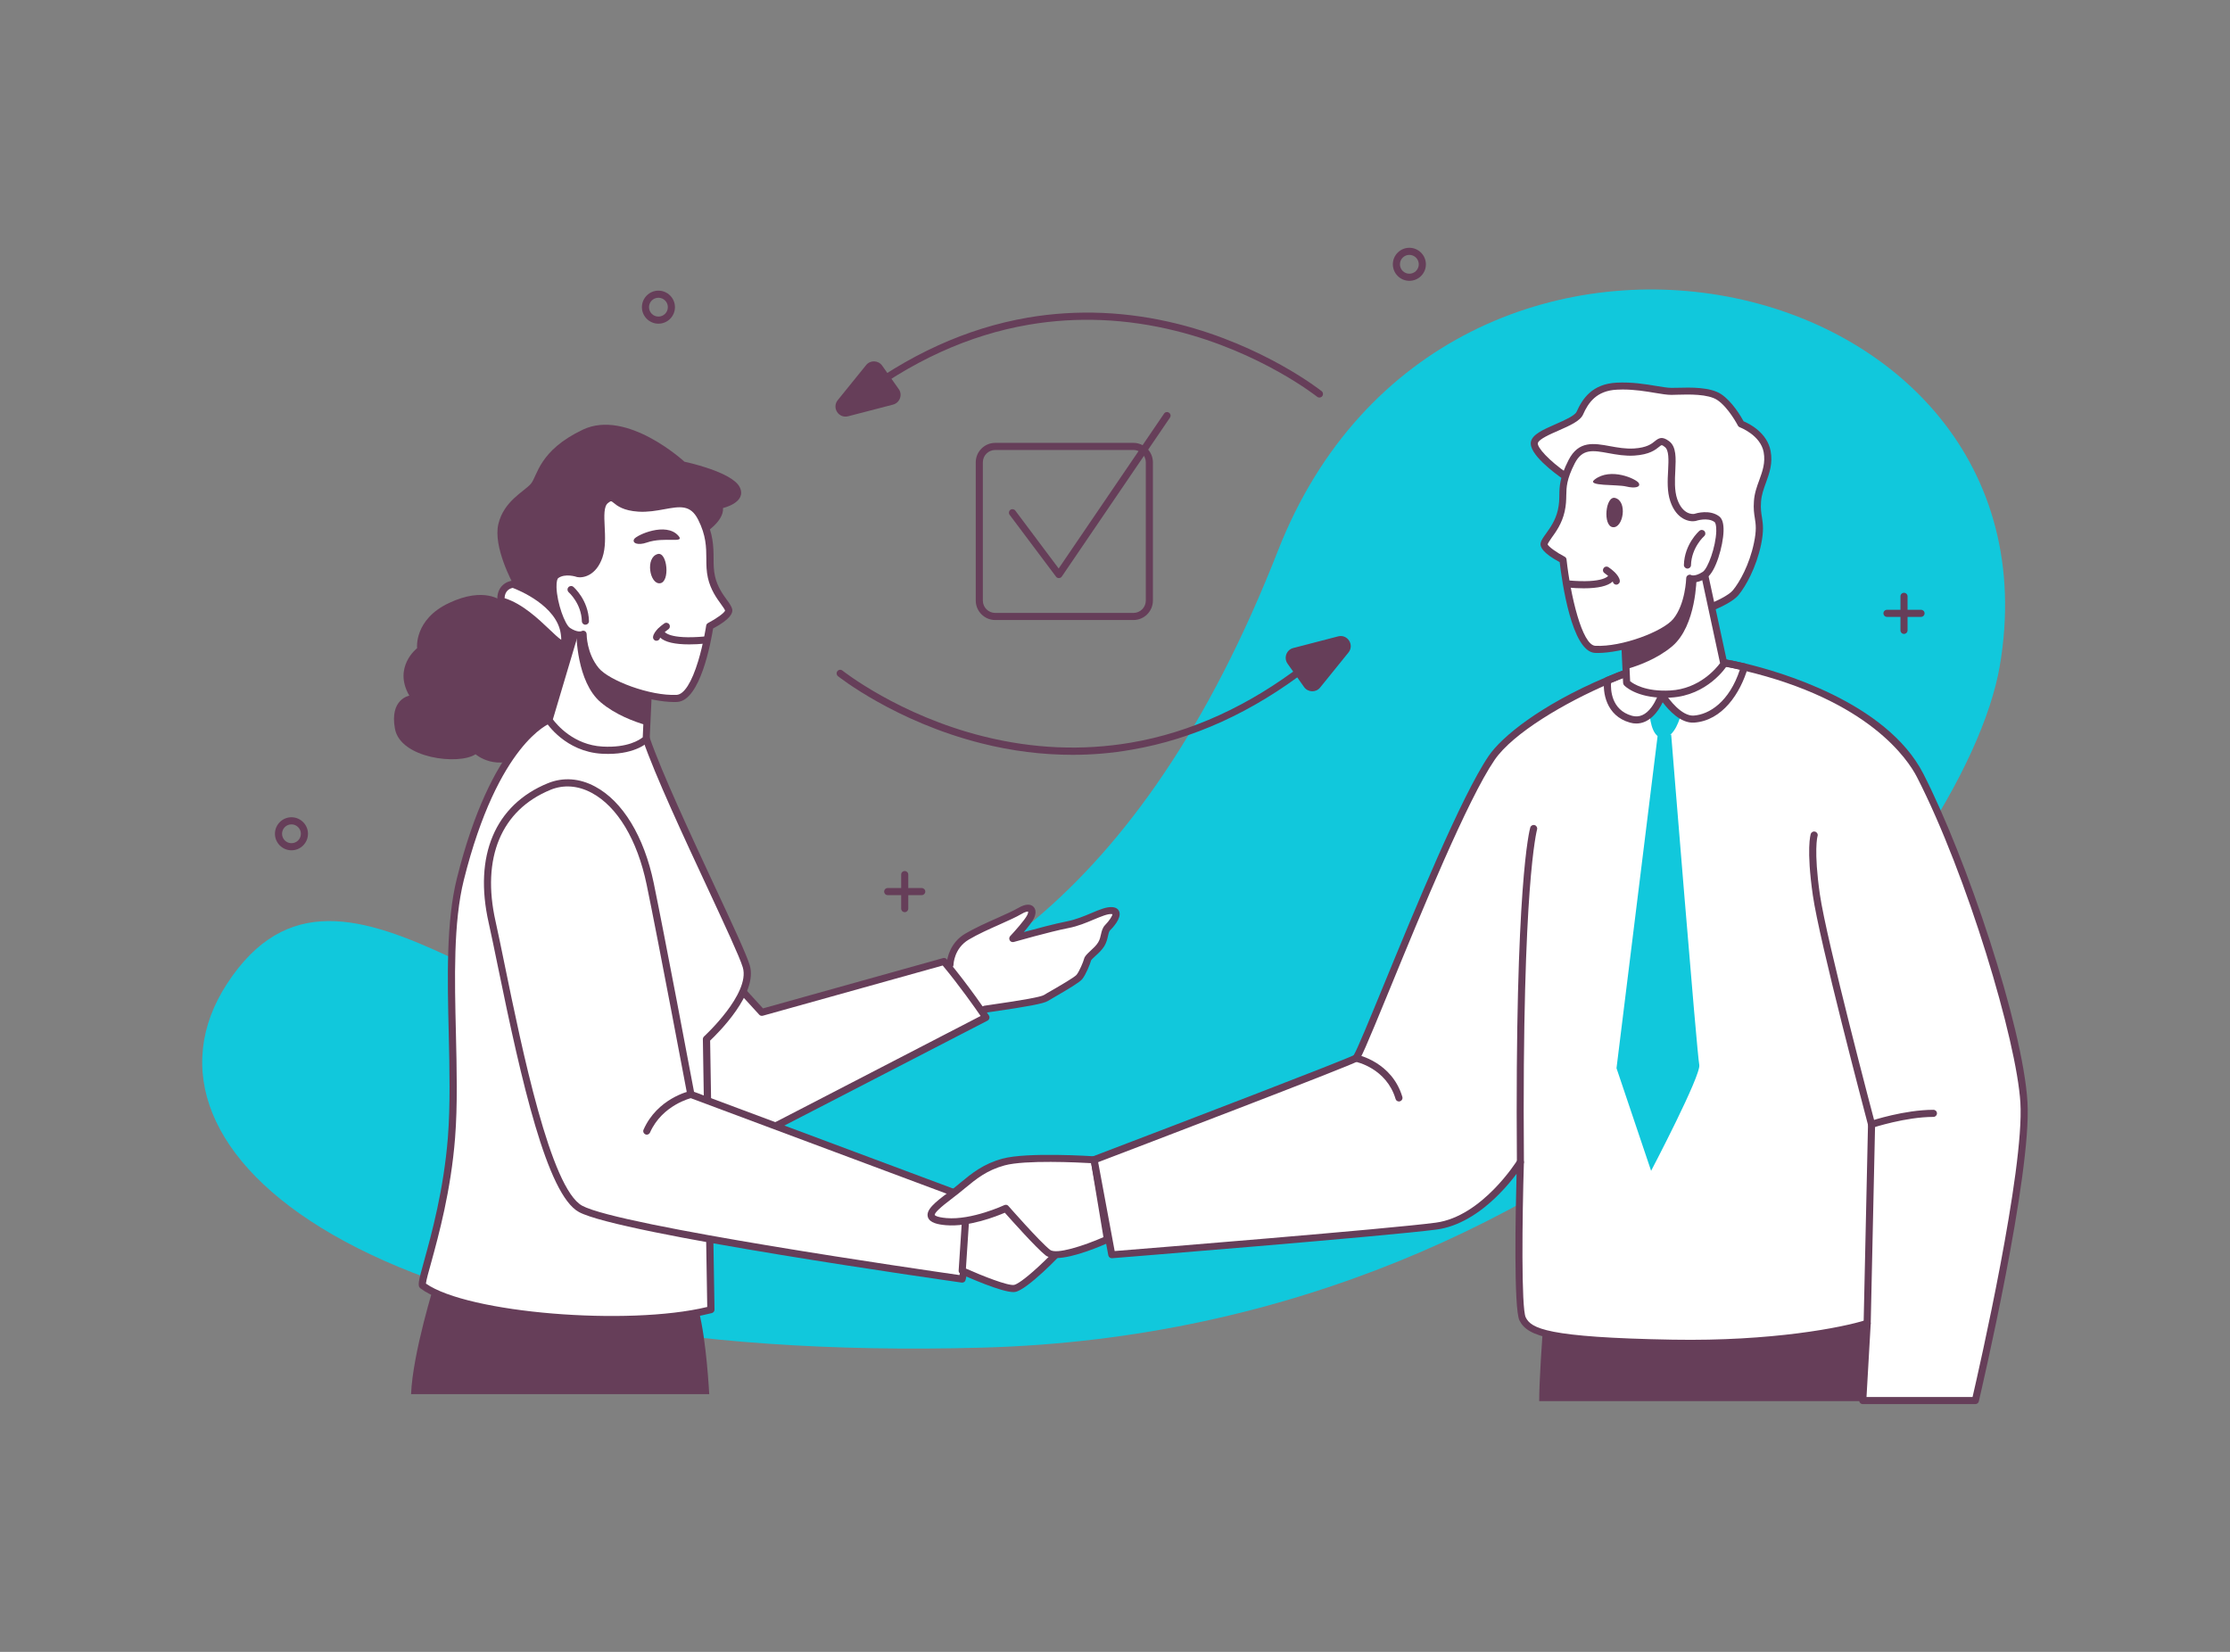 <?xml version="1.0" encoding="UTF-8"?>
<!-- Generator: Adobe Illustrator 28.0.0, SVG Export Plug-In . SVG Version: 6.00 Build 0)  -->
<svg xmlns="http://www.w3.org/2000/svg" xmlns:xlink="http://www.w3.org/1999/xlink" version="1.1" id="customer_service_call" x="0px" y="0px" viewBox="0 0 2700 2000" style="enable-background:new 0 0 2700 2000;" xml:space="preserve">
<rect x="0" y="0" width="2700" height="2000" fill="#808080" stroke="none"/>
<style type="text/css">
	.st0{fill:#11C8DC;}
	.st1{fill:#FFFFFF;}
	.st2{fill:#663E59;}
</style>
<g>
	<g>
		<g>
			<path class="st0" d="M274.8,1191.2c-131.3,201.8,167.8,461.4,915.9,440.4c748.1-21,1189.7-587.1,1230.5-825     c83.9-489.4-671.2-657.2-873.9-139.8c-167.1,426.5-404.1,564.2-636.2,597.8C645.3,1303.1,418.1,971,274.8,1191.2z"></path>
		</g>
		<g>
			<g>
				<g>
					<g>
						<path class="st1" d="M1122.4,1188.1l28-20c0,0,0.4-22.1,20.6-34c20.3-11.9,50.1-22.9,63.6-30.9c13.5-8,17.2-1.4,13.3,6.8        c-4,8.1-21.5,26.6-21.5,26.6s43.2-12.4,66.2-16.9c23-4.5,42.4-18.1,53.8-17.1s-0.2,15.5-5.1,20.4s-3.1,12.2-8,20.3        c-4.9,8.1-15.5,14.5-16.5,18.5c-1,4.1-6,16.3-9.9,21.1c-3.9,4.8-32.8,20.7-40.6,25.5s-70,12.8-73.8,13.5        c-3.8,0.8-35.7,23.1-35.7,23.1L1122.4,1188.1z"></path>
						<path class="st2" d="M1156.9,1249.3c-0.3,0-0.6,0-0.9-0.1c-1.2-0.2-2.2-1-2.8-2l-34.5-57c-1.2-1.9-0.7-4.4,1.2-5.7l26.4-18.8        c0.7-6.4,4.2-24.6,22.6-35.4c11.4-6.7,25.7-13.1,38.3-18.7c10-4.5,19.5-8.7,25.3-12.1c10.4-6.1,15.8-4.4,18.5-1.9        c3.4,3.1,3.7,8.4,0.8,14.3c-2.1,4.3-7.3,10.9-12.2,16.6c14.7-4,37.5-10.1,52.3-13c10.7-2.1,20.7-6.3,29.5-10        c9.9-4.2,18.5-7.8,25.5-7.2c5.7,0.5,7.6,3.6,8.3,5.5c2.9,8.1-8.4,19.9-10.8,22.2c-1.6,1.6-2.1,3.7-2.9,7.3        c-0.8,3.4-1.7,7.7-4.4,12.2c-2.9,4.7-7.3,8.8-10.9,12c-2,1.9-4.8,4.4-5.2,5.4c-1,4.1-6.2,17-10.7,22.6        c-3.2,3.9-16,11.5-32.5,21.1c-3.9,2.3-7.3,4.2-9.2,5.4c-5,3.1-24.5,6.8-67.6,13c-3.6,0.5-6.6,0.9-7.5,1.1        c-3.1,1.2-19.7,12.3-34.3,22.5C1158.6,1249.1,1157.7,1249.3,1156.9,1249.3z M1128.1,1189.3l30,49.6        c14.1-9.8,30-20.5,33.6-21.2c0.8-0.2,3.1-0.5,8.1-1.2c39-5.6,60.6-9.5,64.2-11.8c2-1.3,5.4-3.2,9.4-5.5c9-5.2,27.7-16,30.1-19        c3.3-4.1,8.1-15.5,9.1-19.4c0.8-3.2,3.9-6,7.7-9.6c3.3-3,7.1-6.5,9.3-10.2c2-3.2,2.7-6.5,3.4-9.6c0.9-4,1.8-8.1,5.2-11.6        c4.7-4.7,8.5-10.6,8.7-12.9c-0.2-0.1-0.5-0.1-0.9-0.2c-4.8-0.4-12.5,2.8-21.4,6.5c-9.2,3.9-19.6,8.3-31.2,10.5        c-22.6,4.4-65.4,16.7-65.9,16.8c-1.9,0.5-3.9-0.2-4.9-1.9c-1-1.7-0.8-3.8,0.5-5.2c4.7-5,17.7-19.4,20.7-25.6        c1.1-2.3,1.1-3.6,1-4.1c-0.8-0.1-3.4,0.1-8.2,3c-6.3,3.7-15.5,7.8-26.2,12.6c-12.4,5.5-26.5,11.8-37.4,18.3        c-17.8,10.5-18.5,29.6-18.5,30.4c0,1.4-0.7,2.6-1.8,3.4L1128.1,1189.3z M1193.4,1226.1        C1193.4,1226.1,1193.4,1226.1,1193.4,1226.1C1193.4,1226.1,1193.4,1226.1,1193.4,1226.1z"></path>
					</g>
					<g>
						<path class="st1" d="M1143,1164.1l-220.5,61.6l-115.1-125.9l-71.8,152.6l107.9,96.2c27.5,24.5,67.3,29.5,100.1,12.6        l250.2-129.5C1193.6,1231.7,1169.5,1195.6,1143,1164.1z"></path>
						<path class="st2" d="M902.7,1375.3c-22.5,0-44.8-8-62.2-23.5l-107.9-96.2c-1.4-1.3-1.8-3.3-1-5.1l71.8-152.6        c0.6-1.3,1.8-2.2,3.3-2.4c1.4-0.2,2.9,0.3,3.8,1.4l113.3,124l218-60.9c1.6-0.5,3.4,0.1,4.5,1.4c26.4,31.4,50.7,67.6,51,68        c0.7,1,0.9,2.3,0.6,3.5c-0.3,1.2-1.1,2.2-2.2,2.8L945.4,1365C932,1371.9,917.3,1375.3,902.7,1375.3z M740.7,1251.3l105.5,94        c26,23.2,64.3,28,95.2,12l245.9-127.2c-6.8-9.9-25.6-36.7-45.9-61.1l-217.8,60.8c-1.6,0.4-3.2,0-4.3-1.2l-110.8-121.2        L740.7,1251.3z"></path>
					</g>
				</g>
				<g>
					<g>
						<path class="st2" d="M875.4,615.1c1.3,16.1-22.7,30.8-22.7,30.8L706,768c0,0-20.5,12.9-19.2,18.2c8,32.1-13.4,104.3-49.5,127        c-36.1,22.7-61.5,0-61.5,0c-20.1,13.4-90.9,5.3-97.6-30.8c-6.7-36.1,17.4-40.1,17.4-40.1c-20.1-34.7,9.4-57.5,9.4-57.5        s-4-34.8,38.8-54.8c21.5-10.1,37.2-10.7,47.6-8.8c10.3,1.8,15.3,6.2,15.3,6.2c-1.3-18.7,14.7-20.1,14.7-20.1l0,0        c-0.6-1.2-24.6-45.1-18-72.8c6.7-28.1,31.4-39.4,39.4-48.8c8-9.4,9.4-40.1,62.9-65.5c53.5-25.4,123,38.8,123,38.8        s57.5,12,66.9,30.8C904.8,608.4,875.4,615.1,875.4,615.1z"></path>
					</g>
					<g>
						<path class="st1" d="M606.6,727.4c-1.3-18.7,14.7-20.1,14.7-20.1s56.6,19.6,61.9,59.7C688.6,807.2,652.1,739.4,606.6,727.4z"></path>
						<path class="st2" d="M680.9,784c-5.1,0-11.3-5.9-21.2-15.3c-14-13.3-33.3-31.6-54.3-37.1c-1.8-0.5-3.1-2-3.2-3.9        c-1.3-18.2,11.6-24.1,18.7-24.7c0.6,0,1.2,0,1.8,0.2c0.6,0.2,14.8,5.2,30,15.3c20.4,13.7,32.5,30.3,34.9,47.9        c1,7.2,1.2,14.3-3.6,16.7C683,783.7,682,784,680.9,784z M610.9,724.2c21.8,6.9,40.8,25,54.8,38.3c4.8,4.6,10.6,10.1,13.8,12.1        c0.1-1.3,0-3.4-0.5-6.9c-4.6-34.3-51-53.2-58.2-55.9C618.1,712.3,611.3,714.5,610.9,724.2z"></path>
					</g>
				</g>
				<g>
					<path class="st2" d="M526.6,1552.6c0,0-26.9,85.3-28.9,135.4h361c0,0-3.3-65.5-12.7-100.9S526.6,1552.6,526.6,1552.6z"></path>
				</g>
				<g>
					<path class="st1" d="M664.7,871.8c0,0-64.6,21.6-107.4,192.8c-21.4,85.6-3,214.6-10.7,312.9c-7.7,98.3-39.6,175.6-34.8,179.2       c52.1,38.8,255.2,53.2,348.8,29.1l-5.3-327.6c0,0,58.8-53.5,48.1-88.2c-9.5-30.8-95-200.2-121-275.2S664.7,871.8,664.7,871.8z"></path>
					<path class="st2" d="M739.9,1601.8c-22.5,0-46-0.9-69.6-2.8c-76.1-6-136.3-20.6-161.1-39c-4.1-3-2.6-8.3,4.4-33.7       c8.9-32.2,23.7-86.1,28.7-149.3c3-38.6,2-83,1-126c-1.6-66.5-3.2-135.3,9.9-187.6c41.5-166.1,103.5-193.3,109.8-195.7       c4.8-2.7,51.4-27.7,88.1-13.9c16.6,6.3,28.6,19.5,35.5,39.3c14.9,43,49.9,118,78,178.4c21.8,46.7,39,83.6,43.1,97       c10.5,34.2-38.5,82.5-47.9,91.4l5.3,325.7c0,2-1.3,3.7-3.2,4.2C831.5,1597.7,787.9,1601.8,739.9,1601.8z M515.7,1554.1       c50.7,35.6,244.3,51.6,340.6,28.3l-5.3-324.2c0-1.2,0.5-2.4,1.4-3.3c0.1-0.1,14.6-13.4,27.6-30.6c11.6-15.3,24.3-37,19.3-53.2       c-3.9-12.8-21.9-51.3-42.6-95.9c-28.2-60.5-63.3-135.8-78.3-179.2c-6-17.3-16.2-28.8-30.3-34.1c-34.1-12.8-80.7,13.3-81.2,13.5       c-0.2,0.1-0.5,0.2-0.7,0.3l0,0c-0.6,0.2-63.1,23.8-104.6,189.7c-12.8,51.2-11.2,119.4-9.6,185.3c1,43.2,2.1,87.8-1,126.9       c-5,64-20,118.4-28.9,150.9C518.9,1539.8,516,1550.4,515.7,1554.1z M664.7,871.8L664.7,871.8L664.7,871.8z"></path>
				</g>
				<g>
					<g>
						<path class="st1" d="M786.6,804.1l-3.4,74.1l-0.7,16.5c0,0-14.6,15.6-53.1,13.5c-42.7-2.3-64.6-36.4-64.6-36.4l32.5-109.2        l9.1-1.2L786.6,804.1z"></path>
						<path class="st2" d="M736.2,912.8c-2.3,0-4.7-0.1-7.2-0.2c-44.4-2.4-67-36.9-68-38.4c-0.7-1.1-0.9-2.4-0.5-3.6l32.5-109.2        c0.5-1.6,1.9-2.8,3.6-3l9.1-1.2c0.9-0.1,1.8,0,2.6,0.5l80.2,42.7c1.5,0.8,2.4,2.3,2.3,4l-4.2,90.6c0,1-0.5,2-1.2,2.7        C784.9,898.3,771,912.8,736.2,912.8z M669.4,871c4.8,6.5,25.3,31,60.1,32.9c30.5,1.7,44.8-8.1,48.7-11.2l3.9-86.1l-76.6-40.8        l-5,0.7L669.4,871z"></path>
					</g>
					<g>
						<path class="st2" d="M786.6,804.1l-3.4,74.1c-15.3-4.4-38-12.8-55.8-27.8c-29.5-25-29.5-83.3-29.5-83.3l-0.6-4.5l9.1-1.2        L786.6,804.1z"></path>
					</g>
				</g>
				<g>
					<g>
						<path class="st1" d="M664.9,952.3c45.5-18.6,102.5,21.7,122.3,117.7c13.7,66.2,49.3,255.1,49.3,255.1l333.8,124.6        c0,0,8,50.8-5.3,98.9c0,0-413.2-58.5-461.9-84.9c-48.1-26.1-88.4-264.3-107.1-347.2C577.2,1033.6,606.1,976.4,664.9,952.3z"></path>
						<path class="st2" d="M1165,1552.9c-0.2,0-0.4,0-0.6,0c-16.9-2.4-414.5-58.9-463.4-85.4c-38.6-20.9-69.7-158.4-98.2-297.4        c-4.3-20.9-8-38.9-11.1-52.7c-18.4-81.3,7.7-143,71.6-169.1c18.4-7.5,38.2-6.2,57.2,4c33.4,17.8,59.3,60.4,71,116.8        c12.7,61.5,44.7,230.6,48.8,252.8l331.5,123.8c1.5,0.5,2.5,1.8,2.7,3.4c0.3,2.1,8,52.3-5.5,100.8        C1168.6,1551.7,1166.9,1552.9,1165,1552.9z M664.9,952.3l1.6,4c-59.6,24.4-83.8,82.4-66.5,159.2c3.1,13.9,6.8,31.9,11.1,52.9        c20.8,101.3,55.5,270.8,93.9,291.5c45.1,24.4,415,77.9,456.7,83.9c10.1-39.7,5.9-80.7,4.6-91l-331.4-123.7        c-1.4-0.5-2.4-1.8-2.7-3.2c-0.4-1.9-35.7-189.6-49.3-255c-11.2-53.9-35.4-94.4-66.6-111c-16.7-8.9-33.9-10.1-49.9-3.6        L664.9,952.3z"></path>
					</g>
					<g>
						<path class="st1" d="M1198.4,1451.7l-28.1,6l-5.3,80.9c0,0,51.5,23.4,63.5,21.4c12-2,52.1-42.1,58.2-50.1        S1198.4,1451.7,1198.4,1451.7z"></path>
						<path class="st2" d="M1227.1,1564.4c-14.9,0-55.5-18.1-63.9-21.9c-1.6-0.7-2.6-2.4-2.5-4.2l5.3-80.9c0.1-1.9,1.5-3.5,3.4-3.9        l28.1-6c1-0.2,2-0.1,2.9,0.4c0.2,0.1,21.8,11.6,43.5,24.3c45.2,26.6,46.5,32.5,47.2,35.4c0.4,1.8,0,3.5-1,4.8        c-5.5,7.4-46.8,49.4-60.9,51.8C1228.6,1564.3,1227.9,1564.4,1227.1,1564.4z M1169.5,1535.9c19.7,8.8,50.8,21.1,58.3,19.8        c3.2-0.5,12.6-6.5,29.1-21.7c11.5-10.6,21.4-20.8,25.2-25.4c-5.1-6.5-36.6-27-84.3-52.4l-23.4,5L1169.5,1535.9z"></path>
					</g>
					<g>
						<path class="st1" d="M836.6,1325.1c0,0-37.5,8.3-53.5,44.4L836.6,1325.1z"></path>
						<path class="st2" d="M783.1,1373.8c-0.6,0-1.2-0.1-1.7-0.4c-2.2-1-3.2-3.5-2.2-5.7c16.7-37.7,54.9-46.5,56.5-46.8        c2.3-0.5,4.6,1,5.1,3.3c0.5,2.3-1,4.6-3.3,5.1c-0.5,0.1-35.6,8.4-50.5,41.9C786.3,1372.8,784.7,1373.8,783.1,1373.8z"></path>
					</g>
				</g>
				<g>
					<g>
						<path class="st1" d="M699.8,694.4c0,0-16-5.6-26.4,2.1c-10.4,7.6,2.8,59.7,14.6,67.4c11.8,7.6,18.1,4.2,18.1,4.2        s-0.4,24.2,15.6,43.6c16,19.4,70.8,35.4,97.9,34c27.1-1.4,39.8-87.5,39.8-87.5s24.3-12.5,22.9-19.4        c-1.4-6.9-16-18.4-20.8-39.9c-4.9-21.5,3.6-40.5-12.3-71.7c-16-31.2-43-9.7-75.7-11.8c-32.6-2.1-26.4-19.4-39.6-9.7        c-13.2,9.7,0,43.7-8.3,68C717.1,697.9,699.8,694.4,699.8,694.4z"></path>
						<path class="st2" d="M816.3,850c-27.9,0-81.3-15.3-98-35.7c-12.4-15.1-15.5-32.7-16.3-41.3c-3.8-0.1-9.3-1.1-16.3-5.6        c-10.9-7-19.8-38.9-20.3-56.2c-0.3-9.4,1.5-15.4,5.5-18.3c11.2-8.2,27.2-3.7,29.9-2.8c1.8,0.2,14.1,1,20.6-18        c3.5-10.3,2.9-23.1,2.3-34.4c-0.8-14.9-1.5-29,7.6-35.7c8.3-6.2,12.4-3.8,17.2,0.1c3.8,3.1,9.5,7.8,25.2,8.8        c10.1,0.7,19.7-1.1,29-2.8c19.6-3.6,38.1-7,50.3,16.9c10.8,21.1,10.9,37.1,11,51.1c0,7.4,0.1,14.5,1.7,21.6        c2.9,12.7,9.5,21.9,14.4,28.6c3.2,4.5,5.8,8,6.5,11.5c0.9,4.5-2.5,12.1-23.2,23.1c-2.5,15.7-15.4,87.6-43.5,89        C818.6,850,817.5,850,816.3,850z M706.1,763.6c0.8,0,1.5,0.2,2.2,0.6c1.3,0.8,2,2.3,2,3.8c0,0.2-0.1,22.9,14.6,40.8        c12.3,15,62.1,34.1,94.4,32.5c9-0.5,18.2-15.1,26.1-41.1c6.4-21.2,9.6-42.5,9.6-42.7c0.2-1.4,1.1-2.6,2.3-3.2        c10-5.2,19.7-12.2,20.6-15c-0.5-1.7-2.7-4.7-5-7.9c-5.3-7.3-12.5-17.3-15.8-31.7c-1.8-8.1-1.9-15.5-1.9-23.4        c-0.1-13.8-0.2-28-10-47.3c-9.3-18.2-21.9-15.9-41.1-12.4c-9.3,1.7-19.9,3.6-31.1,2.9c-18.4-1.2-25.7-7.1-30.1-10.7        c-3.1-2.5-3.1-2.5-6.7,0.2c-5.3,3.9-4.7,15.8-4.1,28.3c0.6,12.1,1.3,25.8-2.7,37.7c-7.6,22-23.3,25.1-30.6,23.7        c-0.2,0-0.4-0.1-0.6-0.2c-0.2-0.1-14-4.7-22.4,1.5c-0.8,0.6-2.2,3.6-2,11.1c0.6,19,10.1,45.1,16.4,49.2        c9.1,5.9,13.7,3.9,13.8,3.9C704.7,763.8,705.4,763.6,706.1,763.6z M878,739.2L878,739.2L878,739.2z"></path>
					</g>
					<g>
						<path class="st1" d="M691.4,713.9c0,0,16.7,14.6,17.4,38.2L691.4,713.9z"></path>
						<path class="st2" d="M708.8,756.4c-2.3,0-4.2-1.8-4.3-4.2c-0.6-21.5-15.7-34.9-15.9-35.1c-1.8-1.6-2-4.3-0.4-6.1        c1.6-1.8,4.3-2,6.1-0.4c0.7,0.6,18.1,16.1,18.8,41.3c0.1,2.4-1.8,4.4-4.2,4.4C708.9,756.3,708.8,756.4,708.8,756.4z"></path>
					</g>
					<g>
						<path class="st2" d="M796.3,670.8c11.7-3.2,15.3,34,2.8,35.4C786.6,707.6,781,675,796.3,670.8z"></path>
					</g>
					<g>
						<path class="st2" d="M821.3,648.6c8.8,9.9-16.8,0.8-38.2,8.3c-10.8,3.8-18.1,0.7-15.3-4.2        C770.6,647.9,806.3,631.6,821.3,648.6z"></path>
					</g>
					<g>
						<path class="st1" d="M799.8,764.5c0,0,0,15.3,54.2,10.4L799.8,764.5z"></path>
						<path class="st2" d="M834.4,780.2c-17.3,0-29.1-2.7-35.1-8.2c-3.6-3.3-3.9-6.6-3.9-7.5c0-2.4,1.9-4.3,4.3-4.3        c2.2,0,4.1,1.7,4.3,3.9c0.3,0.7,5.3,10.5,49.5,6.5c2.3-0.2,4.5,1.5,4.7,3.9c0.2,2.4-1.5,4.5-3.9,4.7        C847,779.9,840.4,780.2,834.4,780.2z M804.1,764.5C804.1,764.5,804.1,764.5,804.1,764.5C804.1,764.5,804.1,764.5,804.1,764.5z         M804.1,764.5C804.1,764.5,804.1,764.5,804.1,764.5C804.1,764.5,804.1,764.5,804.1,764.5z M804.1,764.5        C804.1,764.5,804.1,764.5,804.1,764.5C804.1,764.5,804.1,764.5,804.1,764.5z"></path>
					</g>
					<g>
						<path class="st1" d="M806.7,758.3c0,0-11.1,7.6-11.8,13.2L806.7,758.3z"></path>
						<path class="st2" d="M794.9,775.8c-0.2,0-0.4,0-0.5,0c-2.4-0.3-4-2.4-3.7-4.8c0.9-6.9,10.7-14.2,13.6-16.2        c2-1.4,4.6-0.9,6,1.1c1.3,2,0.9,4.6-1.1,6c-5,3.4-9.7,8.3-10,10.2C798.9,774.2,797,775.8,794.9,775.8z"></path>
					</g>
				</g>
			</g>
			<g>
				<g>
					<path class="st2" d="M1867.6,1615.6c0,0-4,54.9-4,80.8h411.8v-96.9C2275.4,1599.4,1873,1618.8,1867.6,1615.6z"></path>
				</g>
				<g>
					<path class="st1" d="M1895.5,576.8c0,0-40.7-28.1-37.8-41.3c2.9-13.2,49.2-22.2,55-35.4c5.9-13.2,16.1-31.2,44.8-32.6       s52.8,6.2,66,6.2c13.2,0,43.3-2.8,58,6.9c14.7,9.7,26.4,32.6,26.4,32.6s27.1,9.7,31.6,33.3c4.4,23.6-10.3,38.9-11.7,60.4       c-1.5,21.5,5.9,23.6,0,51.4c-5.9,27.8-18.3,49.3-26.4,59s-32.9,18.7-32.9,18.7L1895.5,576.8z"></path>
					<path class="st2" d="M2068.5,740.5c-1.1,0-2.1-0.4-2.9-1.1l-172.7-159.1c-10.4-7.2-42.6-30.9-39.3-45.6c2-8.9,15-14.6,30-21.2       c10.3-4.5,23.2-10.2,25.3-15c7-15.6,18.7-33.7,48.5-35.2c18.4-0.9,34.7,1.8,47.9,4c7.4,1.2,13.8,2.3,18.4,2.3       c2.1,0,4.6-0.1,7.4-0.1c15.7-0.4,39.5-1.1,52.9,7.8c13.4,8.9,24.2,27.4,27.1,32.8c6.3,2.6,28.5,13.4,32.7,36       c2.8,15-1.5,26.8-5.6,38.2c-2.8,7.7-5.5,15-6,23.3c-0.6,8.3,0.2,13.4,1.1,18.7c1.2,7.9,2.5,16-1.1,33.3       c-5.9,27.7-18.4,50.1-27.3,60.9c-8.6,10.3-32.1,19.1-34.7,20C2069.5,740.4,2069,740.5,2068.5,740.5z M1964.6,471.6       c-2.3,0-4.5,0.1-6.9,0.2c-24.9,1.2-34.7,15.9-41,30.1c-3.5,7.9-16.3,13.5-29.7,19.4c-10.1,4.4-24,10.5-25,15.2       c-1.1,5,13.1,21,36,36.8c0.2,0.1,0.3,0.2,0.5,0.4l171,157.5c7.9-3.1,23.2-10.1,28.6-16.5c8.3-10,20-31,25.5-57.2       c3.3-15.7,2.3-22.4,1.1-30.1c-0.9-5.6-1.8-11.4-1.1-20.6c0.6-9.5,3.6-17.7,6.5-25.6c3.9-10.8,7.6-21,5.3-33.7       c-3.9-20.8-28.5-30-28.8-30.1c-1-0.4-1.9-1.1-2.4-2.1c-0.1-0.2-11.4-22-25-31c-11.2-7.4-34.2-6.8-47.9-6.4       c-2.9,0.1-5.5,0.2-7.6,0.2c-5.3,0-12-1.1-19.8-2.4C1992.7,473.8,1979.3,471.6,1964.6,471.6z"></path>
				</g>
				<g>
					<path class="st1" d="M1324.8,1404.2c0,0-80.2-5.3-109.6,2.7c-29.4,8-42.8,24.1-64.2,40.1c-21.4,16-37.4,29.4-5.3,32.1       c32.1,2.7,72.2-16,72.2-16s37.4,42.8,50.8,53.5c13.4,10.7,72.2-16,72.2-16L1324.8,1404.2z"></path>
					<path class="st2" d="M1278.7,1523.2c-5.4,0-9.8-1-12.8-3.3c-11.8-9.5-41.1-42.4-49.3-51.6c-10,4.3-43.3,17.5-71.4,15.1       c-9-0.8-19.6-2.6-21.8-9.9c-2.5-8.6,8.2-17.5,24.9-29.9c5-3.7,9.6-7.5,14-11.2c14.5-12,28.3-23.3,51.6-29.6       c29.8-8.1,107.8-3,111.1-2.8c2,0.1,3.6,1.6,4,3.6l16,96.3c0.3,1.9-0.7,3.8-2.5,4.6C1334.4,1508.1,1299.9,1523.2,1278.7,1523.2z        M1217.8,1458.7c1.2,0,2.4,0.5,3.2,1.5c0.4,0.4,37.3,42.6,50.3,53c7.5,6,41.3-5,64.7-15.3l-14.9-89.6       c-15.5-0.9-79.8-4.1-104.8,2.7c-21.5,5.9-34,16.1-48.4,28c-4.5,3.7-9.2,7.6-14.3,11.4c-15,11.3-22.4,18.2-21.8,20.7       c0,0,1.3,2.6,14.2,3.7c30.6,2.6,69.6-15.5,70-15.7C1216.6,1458.9,1217.2,1458.7,1217.8,1458.7z"></path>
				</g>
				<g>
					<g>
						<path class="st1" d="M2391.8,1695.7h-136.4l5.3-93.6c0,0-82.9,26.7-235.3,24.1c-152.4-2.7-173.8-13.4-181.8-29.4        c-8-16.1-2.7-189.9-2.7-189.9s-42.8,69.5-101.6,77.6c-58.8,8-393.1,34.8-393.1,34.8l-21.4-115c0,0,308.9-117.7,316.9-123        c8-5.3,114-289.9,164.5-363.7c22-32.1,83-69.3,140.4-93.7c33.4-14.2,65.6-24,88.2-26c14.9-1.3,43.4,1.8,77.2,9.7        c75,17.7,176.1,59.4,212.9,131.3c53.5,104.3,120.3,307.5,125.7,395.8C2455.9,1422.9,2391.8,1695.7,2391.8,1695.7z"></path>
						<path class="st2" d="M2391.7,1700h-136.4c-1.2,0-2.3-0.5-3.1-1.4c-0.8-0.9-1.2-2-1.2-3.2l5-87.4        c-33.7,9.5-117,24.5-230.7,22.5c-146.5-2.6-175.7-11.9-185.6-31.8c-7.1-14.3-4.7-133.6-3.5-177.5c-5,6.7-12.1,15.4-21,24.4        c-24.3,24.7-50.4,39.6-75.4,43c-58.3,7.9-390,34.5-393.3,34.8c-2.2,0.2-4.2-1.3-4.6-3.5l-21.4-115c-0.4-2,0.8-4.1,2.7-4.8        c121.2-46.2,303.5-116.2,315.7-122.4c3.7-5.3,19.6-44.1,36.5-85.2c37.5-91.2,94.1-229.1,127.2-277.5        c15.5-22.7,62.1-61.2,142.3-95.2c35.4-15,67.2-24.4,89.5-26.3c16.6-1.4,46.8,2.3,78.6,9.8c39.3,9.3,171,46.3,215.7,133.5        c52.1,101.6,120.5,305,126.1,397.5c5.3,87.9-56.3,351.1-58.9,362.3C2395.5,1698.6,2393.8,1700,2391.7,1700z M2259.9,1691.4        h128.4c7.3-31.4,62.9-275.1,57.9-356.4c-4.5-74.9-64.4-275.5-125.2-394.1c-10.9-21.2-58.2-93.3-210.1-129.1        c-37.1-8.7-63.5-10.7-75.9-9.6c-21.1,1.8-52.8,11.2-86.9,25.7c-52.9,22.5-116.3,59.7-138.5,92.2        c-32.6,47.6-89,185-126.3,275.9c-30.8,75-35.9,86.7-39.3,88.9c-7.9,5.3-270.2,105.3-314.4,122.2l20,107.6        c37.5-3,334.4-27,389-34.4c56.1-7.6,98.1-74.9,98.5-75.5c1-1.7,3-2.4,4.9-1.9c1.9,0.6,3.1,2.3,3.1,4.3        c-2.1,66.8-3.3,176.8,2.2,187.8c6.6,13.2,24.5,24.3,178.1,27c119.9,2.1,205.4-14.7,233.9-23.8c1.4-0.4,2.8-0.2,4,0.7        c1.1,0.9,1.7,2.2,1.7,3.7L2259.9,1691.4z M1638.7,1278.1C1638.7,1278.1,1638.7,1278.1,1638.7,1278.1        C1638.7,1278.1,1638.7,1278.1,1638.7,1278.1z"></path>
					</g>
					<g>
						<path class="st0" d="M1997.3,864c0,0,1.3,29.4,16,29.4c14.7,0,21.4-26.7,21.4-26.7l-22.7-25.4L1997.3,864z"></path>
					</g>
					<g>
						<path class="st0" d="M2007,890.8l-49.8,402.5l41.9,124.3c0,0,61-116.3,58.3-128.4c-2.7-12-34-399.8-34-399.8L2007,890.8z"></path>
					</g>
					<g>
						<path class="st2" d="M2260.7,1606.4C2260.7,1606.4,2260.6,1606.4,2260.7,1606.4c-2.5-0.1-4.4-2-4.3-4.4l5.3-240.1        c-4-15.3-59-223.1-66.8-278c-8.1-56.5-2.7-73.5-2.5-74.2c0.8-2.3,3.2-3.5,5.5-2.7c2.2,0.7,3.5,3.2,2.7,5.4        c-0.1,0.4-4.8,16.9,2.8,70.3c7.9,55.3,66.2,275.4,66.8,277.6c0.1,0.4,0.2,0.8,0.1,1.2l-5.3,240.7        C2265,1604.5,2263,1606.4,2260.7,1606.4z"></path>
					</g>
					<g>
						<path class="st2" d="M2266.1,1365.7c-1.8,0-3.5-1.1-4.1-2.9c-0.8-2.3,0.5-4.7,2.7-5.5c1.7-0.6,41.2-13.6,76.2-13.6        c2.4,0,4.3,1.9,4.3,4.3c0,2.4-1.9,4.3-4.3,4.3c-33.6,0-73.1,13-73.5,13.1C2267,1365.7,2266.5,1365.7,2266.1,1365.7z"></path>
					</g>
					<g>
						<path class="st2" d="M1840.9,1411.2c-2.4,0-4.3-1.9-4.3-4.3c-2.6-336.4,15.4-402.4,16.2-405c0.7-2.3,3.1-3.6,5.3-2.9        c2.3,0.7,3.6,3.1,2.9,5.3l0,0c0,0.2-4.7,17-9,75c-3.9,53.3-8.3,153.3-6.9,327.6C1845.2,1409.2,1843.3,1411.2,1840.9,1411.2        C1840.9,1411.2,1840.9,1411.2,1840.9,1411.2z"></path>
					</g>
					<g>
						<path class="st2" d="M1693.8,1333.6c-1.9,0-3.6-1.2-4.1-3.1c-11.1-37.1-47.3-44.8-48.9-45.1c-2.3-0.5-3.8-2.7-3.4-5.1        c0.5-2.3,2.7-3.9,5.1-3.4c1.7,0.3,42.8,9,55.4,51.1c0.7,2.3-0.6,4.7-2.9,5.4C1694.6,1333.6,1694.2,1333.6,1693.8,1333.6z"></path>
					</g>
					<g>
						<path class="st2" d="M1981.2,876c-2.5,0-5-0.3-7.7-1.1c-29.3-8.2-33.2-37.3-31.2-51.6h0c0.1-0.9,0.5-1.8,1.2-2.5        c0.4-0.4,0.9-0.8,1.4-1c35.4-15,67.2-24.4,89.5-26.3c16.6-1.4,46.8,2.3,78.6,9.8c1.2,0.3,2.1,1,2.7,2c0.6,1,0.7,2.2,0.4,3.4        c-8.9,30.5-30.7,63.9-65,66.2c-16.2,1.1-30.8-15.1-38-24.6C2007.5,862.2,1996.7,876,1981.2,876z M1950.6,826.8        c-0.5,7.8,0,32.7,25.2,39.8c8.8,2.5,16.8-1,23.7-10.3c5.7-7.6,8.4-16.2,8.5-16.3c0.5-1.6,1.9-2.8,3.6-3c1.7-0.2,3.3,0.6,4.2,2        c4.8,7.9,20.5,28.3,34.8,27.4c18.9-1.3,43.2-16.6,56-55.7c-34.7-7.9-59.5-9.6-71.4-8.6        C2014.5,803.9,1983.8,812.9,1950.6,826.8z M1946.5,823.8L1946.5,823.8L1946.5,823.8z"></path>
					</g>
				</g>
				<g>
					<g>
						<path class="st1" d="M1965.4,736.2l3.4,74.1l0.7,16.5c0,0,14.6,15.6,53.1,13.5c42.7-2.3,64.6-36.4,64.6-36.4l-23.3-108        l-9.3-1.2l-9.1-1.2L1965.4,736.2z"></path>
						<path class="st2" d="M2015.7,844.8c-34.8,0-48.7-14.4-49.3-15.1c-0.7-0.7-1.1-1.7-1.2-2.7l-4.2-90.6c-0.1-1.7,0.8-3.2,2.3-4        l80.2-42.7c0.8-0.4,1.7-0.6,2.6-0.5l18.4,2.4c1.8,0.2,3.3,1.6,3.6,3.4l23.3,108c0.2,1.1,0,2.3-0.6,3.2        c-0.9,1.5-23.6,36-68,38.4C2020.4,844.8,2018,844.8,2015.7,844.8z M1973.7,824.8c3.9,3.1,18.5,12.9,48.7,11.2        c35-1.9,55.6-26.8,60.2-33.1l-22.2-103.2l-14-1.9l-76.6,40.8L1973.7,824.8z"></path>
					</g>
					<g>
						<path class="st2" d="M1965.4,736.2l3.4,74.1c15.3-4.4,38-12.8,55.8-27.8c29.5-25,29.5-83.3,29.5-83.3l0.6-4.5l-9.1-1.2        L1965.4,736.2z"></path>
					</g>
				</g>
				<g>
					<g>
						<path class="st1" d="M2052.1,626.5c0,0,16-5.6,26.4,2.1c10.4,7.6-2.8,59.7-14.6,67.4c-11.8,7.6-18.1,4.2-18.1,4.2        s-0.7,32.6-16.7,52.1c-16,19.4-70.8,35.4-97.9,34c-27.1-1.4-38.9-108.3-38.9-108.3s-24.3-12.5-22.9-19.4s16-18.4,20.8-39.9        c4.9-21.5-3.5-28.1,12.5-59.4c16-31.2,43-9.7,75.7-11.8c32.6-2.1,26.4-19.4,39.6-9.7s0,43.7,8.3,68        C2034.8,630,2052.1,626.5,2052.1,626.5z"></path>
						<path class="st2" d="M1934.5,790.6c-1.2,0-2.3,0-3.4-0.1c-28.2-1.4-40-87.1-42.7-109.9c-20.6-11-24-18.6-23.1-23        c0.7-3.5,3.3-7,6.5-11.5c4.8-6.7,11.5-15.8,14.4-28.6c1.6-7.1,1.7-12.4,1.8-18c0.1-10.4,0.3-21.2,11.1-42.4        c12.2-23.9,30.7-20.5,50.3-16.9c9.3,1.7,18.8,3.4,29,2.8c15.7-1,21.4-5.7,25.2-8.8c4.8-3.9,8.9-6.3,17.2-0.1        c9.1,6.7,8.3,20.8,7.6,35.7c-0.6,11.3-1.2,24.1,2.3,34.4c6.6,19.2,18.9,18.3,20.6,18c2.7-0.9,18.7-5.5,30,2.8        c4,2.9,5.8,8.9,5.5,18.3c-0.5,17.3-9.4,49.1-20.3,56.2c-7,4.5-12.5,5.7-16.4,5.6c-0.9,10.2-4.3,33.8-17.3,49.7        C2015.8,775.3,1962.4,790.6,1934.5,790.6z M1873.8,659c0.9,2.8,10.6,9.8,20.6,15c1.3,0.7,2.2,1.9,2.3,3.4        c4.7,42.9,18.7,103.7,34.8,104.5c32.2,1.7,82.1-17.5,94.4-32.5c14.8-18,15.7-49.1,15.7-49.4c0-1.5,0.9-2.9,2.2-3.6        c1.3-0.8,2.9-0.8,4.2,0c0,0,0.6,0.3,2,0.3c2.2,0,6.1-0.7,11.6-4.3c6.3-4.1,15.8-30.2,16.4-49.2c0.2-7.4-1.2-10.5-2-11.1        c-8.4-6.2-22.3-1.5-22.4-1.5c-0.2,0.1-0.4,0.1-0.6,0.2c-7.3,1.5-23.1-1.6-30.6-23.7c-4.1-11.9-3.4-25.6-2.7-37.7        c0.6-12.5,1.2-24.4-4.1-28.3c-3.6-2.7-3.6-2.7-6.7-0.2c-4.4,3.6-11.6,9.5-30.1,10.7c-11.2,0.7-21.7-1.2-31.1-2.9        c-19.1-3.5-31.8-5.8-41.1,12.4c-9.9,19.4-10,28.7-10.2,38.6c-0.1,5.8-0.2,11.8-2,19.8c-3.3,14.5-10.5,24.4-15.8,31.7        C1876.5,654.4,1874.3,657.4,1873.8,659z M2052.1,626.5L2052.1,626.5L2052.1,626.5z"></path>
					</g>
					<g>
						<path class="st2" d="M2043.1,688.4c0,0-0.1,0-0.1,0c-2.4-0.1-4.3-2.1-4.2-4.4c0.7-25.2,18.1-40.7,18.8-41.3        c1.8-1.6,4.5-1.4,6.1,0.4c1.6,1.8,1.4,4.5-0.4,6.1l0,0c-0.2,0.1-15.3,13.7-15.9,35.1C2047.4,686.6,2045.4,688.4,2043.1,688.4z        "></path>
					</g>
					<g>
						<path class="st2" d="M1955.6,602.9c-11.7-3.2-15.3,34-2.8,35.4C1965.3,639.7,1970.9,607,1955.6,602.9z"></path>
					</g>
					<g>
						<path class="st2" d="M1930.6,580.7c-10.4,8.2,27.1,5.6,38.2,8.3s18.1,0.7,15.3-4.2C1981.3,580,1950.1,565.4,1930.6,580.7z"></path>
					</g>
					<g>
						<path class="st2" d="M1917.5,712.3c-6,0-12.6-0.3-19.9-1c-2.4-0.2-4.1-2.3-3.9-4.7c0.2-2.4,2.3-4.1,4.7-3.9        c44.2,4,49.2-5.8,49.5-6.5c0.2-2.2,2-3.9,4.3-3.9c2.4,0,4.3,1.9,4.3,4.3c0,0.9-0.3,4.1-3.9,7.5        C1946.6,709.6,1934.8,712.3,1917.5,712.3z M1947.8,696.6C1947.8,696.6,1947.8,696.6,1947.8,696.6        C1947.8,696.6,1947.8,696.6,1947.8,696.6z M1947.8,696.6C1947.8,696.6,1947.8,696.6,1947.8,696.6        C1947.8,696.6,1947.8,696.6,1947.8,696.6z M1947.8,696.6C1947.8,696.6,1947.8,696.6,1947.8,696.6        C1947.8,696.6,1947.8,696.6,1947.8,696.6z"></path>
					</g>
					<g>
						<path class="st2" d="M1957,707.9c-2.1,0-4-1.6-4.3-3.8c-0.3-2.1-5.5-7.1-10-10.2c-2-1.3-2.5-4-1.1-6c1.3-2,4-2.5,6-1.1        c3,2,12.8,9.3,13.6,16.2c0.3,2.4-1.4,4.5-3.7,4.8C1957.4,707.9,1957.2,707.9,1957,707.9z"></path>
					</g>
				</g>
			</g>
		</g>
		<g>
			<g>
				<g>
					<path class="st2" d="M1706.4,340c-11,0-20-9-20-20c0-11,9-20,20-20c11,0,20,9,20,20C1726.5,331,1717.5,340,1706.4,340z        M1706.4,308.6c-6.3,0-11.4,5.1-11.4,11.4s5.1,11.4,11.4,11.4s11.4-5.1,11.4-11.4S1712.7,308.6,1706.4,308.6z"></path>
				</g>
				<g>
					<path class="st2" d="M352.9,1029.5c-11,0-20-9-20-20s9-20,20-20c11,0,20,9,20,20S363.9,1029.5,352.9,1029.5z M352.9,998.1       c-6.3,0-11.4,5.1-11.4,11.4c0,6.3,5.1,11.4,11.4,11.4c6.3,0,11.4-5.1,11.4-11.4C364.3,1003.2,359.1,998.1,352.9,998.1z"></path>
				</g>
				<g>
					<path class="st2" d="M797.2,391.9c-11,0-20-9-20-20s9-20,20-20s20,9,20,20S808.3,391.9,797.2,391.9z M797.2,360.5       c-6.3,0-11.4,5.1-11.4,11.4c0,6.3,5.1,11.4,11.4,11.4s11.4-5.1,11.4-11.4C808.6,365.6,803.5,360.5,797.2,360.5z"></path>
				</g>
				<g>
					<g>
						<path class="st2" d="M1095.4,1104.4c-2.4,0-4.3-1.9-4.3-4.3v-41.2c0-2.4,1.9-4.3,4.3-4.3c2.4,0,4.3,1.9,4.3,4.3v41.2        C1099.7,1102.5,1097.8,1104.4,1095.4,1104.4z"></path>
					</g>
					<g>
						<path class="st2" d="M1116,1083.8h-41.2c-2.4,0-4.3-1.9-4.3-4.3c0-2.4,1.9-4.3,4.3-4.3h41.2c2.4,0,4.3,1.9,4.3,4.3        C1120.3,1081.9,1118.4,1083.8,1116,1083.8z"></path>
					</g>
				</g>
				<g>
					<g>
						<path class="st2" d="M2305.3,767.5c-2.4,0-4.3-1.9-4.3-4.3V722c0-2.4,1.9-4.3,4.3-4.3c2.4,0,4.3,1.9,4.3,4.3v41.2        C2309.6,765.6,2307.7,767.5,2305.3,767.5z"></path>
					</g>
					<g>
						<path class="st2" d="M2325.9,746.9h-41.2c-2.4,0-4.3-1.9-4.3-4.3s1.9-4.3,4.3-4.3h41.2c2.4,0,4.3,1.9,4.3,4.3        S2328.3,746.9,2325.9,746.9z"></path>
					</g>
				</g>
			</g>
			<g>
				<g>
					<path class="st2" d="M1298.5,913.9c-36.5,0-73.4-4.6-110.2-13.9c-104-26.1-173-80.7-173.7-81.3c-1.9-1.5-2.2-4.2-0.7-6.1       c1.5-1.9,4.2-2.2,6.1-0.7c0.7,0.5,68.4,54.2,170.8,79.7c60,15,119.9,17.5,178.2,7.6c72.9-12.4,143.4-44.6,209.5-95.6       c1.9-1.5,4.6-1.1,6,0.8c1.5,1.9,1.1,4.6-0.8,6c-67.4,51.9-139.2,84.6-213.6,97.3C1346.5,911.9,1322.6,913.9,1298.5,913.9z"></path>
				</g>
				<g>
					<path class="st2" d="M1558.9,803.5l20,28.3c4.7,6.6,14.4,7,19.5,0.6l34.3-42.4c7.4-9.2-1.2-22.5-12.6-19.5l-54.3,14.1       C1557.6,786.7,1554,796.5,1558.9,803.5z"></path>
				</g>
			</g>
			<g>
				<g>
					<path class="st2" d="M1372.3,750.7H1205c-13,0-23.6-10.6-23.6-23.6V559.8c0-13,10.6-23.6,23.6-23.6h167.3       c13,0,23.6,10.6,23.6,23.6v167.3C1395.9,740.1,1385.4,750.7,1372.3,750.7z M1205,544.8c-8.3,0-15,6.7-15,15v167.3       c0,8.3,6.7,15,15,15h167.3c8.3,0,15-6.7,15-15V559.8c0-8.3-6.7-15-15-15H1205z"></path>
				</g>
				<g>
					<path class="st2" d="M1282,699.9c-1.4,0-2.6-0.6-3.4-1.7l-56.2-74.9c-1.4-1.9-1-4.6,0.9-6c1.9-1.4,4.6-1,6,0.9l52.5,70.1       l127.6-187.5c1.3-2,4-2.5,6-1.1c2,1.3,2.5,4,1.1,6l-131,192.5C1284.8,699.2,1283.5,699.9,1282,699.9       C1282.1,699.9,1282,699.9,1282,699.9z"></path>
				</g>
			</g>
			<g>
				<g>
					<path class="st2" d="M1033.7,489.5c-1.3,0-2.6-0.6-3.4-1.7c-1.5-1.9-1.1-4.6,0.8-6c67.4-51.9,139.2-84.6,213.6-97.3       c59.5-10.1,120.7-7.5,181.8,7.8c104,26.1,173,80.7,173.7,81.3c1.9,1.5,2.2,4.2,0.7,6.1c-1.5,1.9-4.2,2.2-6.1,0.7       c-0.7-0.5-68.4-54.2-170.8-79.7c-60-15-119.9-17.5-178.2-7.6c-72.9,12.4-143.4,44.6-209.5,95.6       C1035.6,489.2,1034.7,489.5,1033.7,489.5z"></path>
				</g>
				<g>
					<path class="st2" d="M1088.1,471l-20-28.3c-4.7-6.6-14.4-7-19.5-0.6l-34.3,42.4c-7.4,9.2,1.2,22.5,12.6,19.5l54.3-14.1       C1089.5,487.7,1093.1,477.9,1088.1,471z"></path>
				</g>
			</g>
		</g>
	</g>
</g>
</svg>
